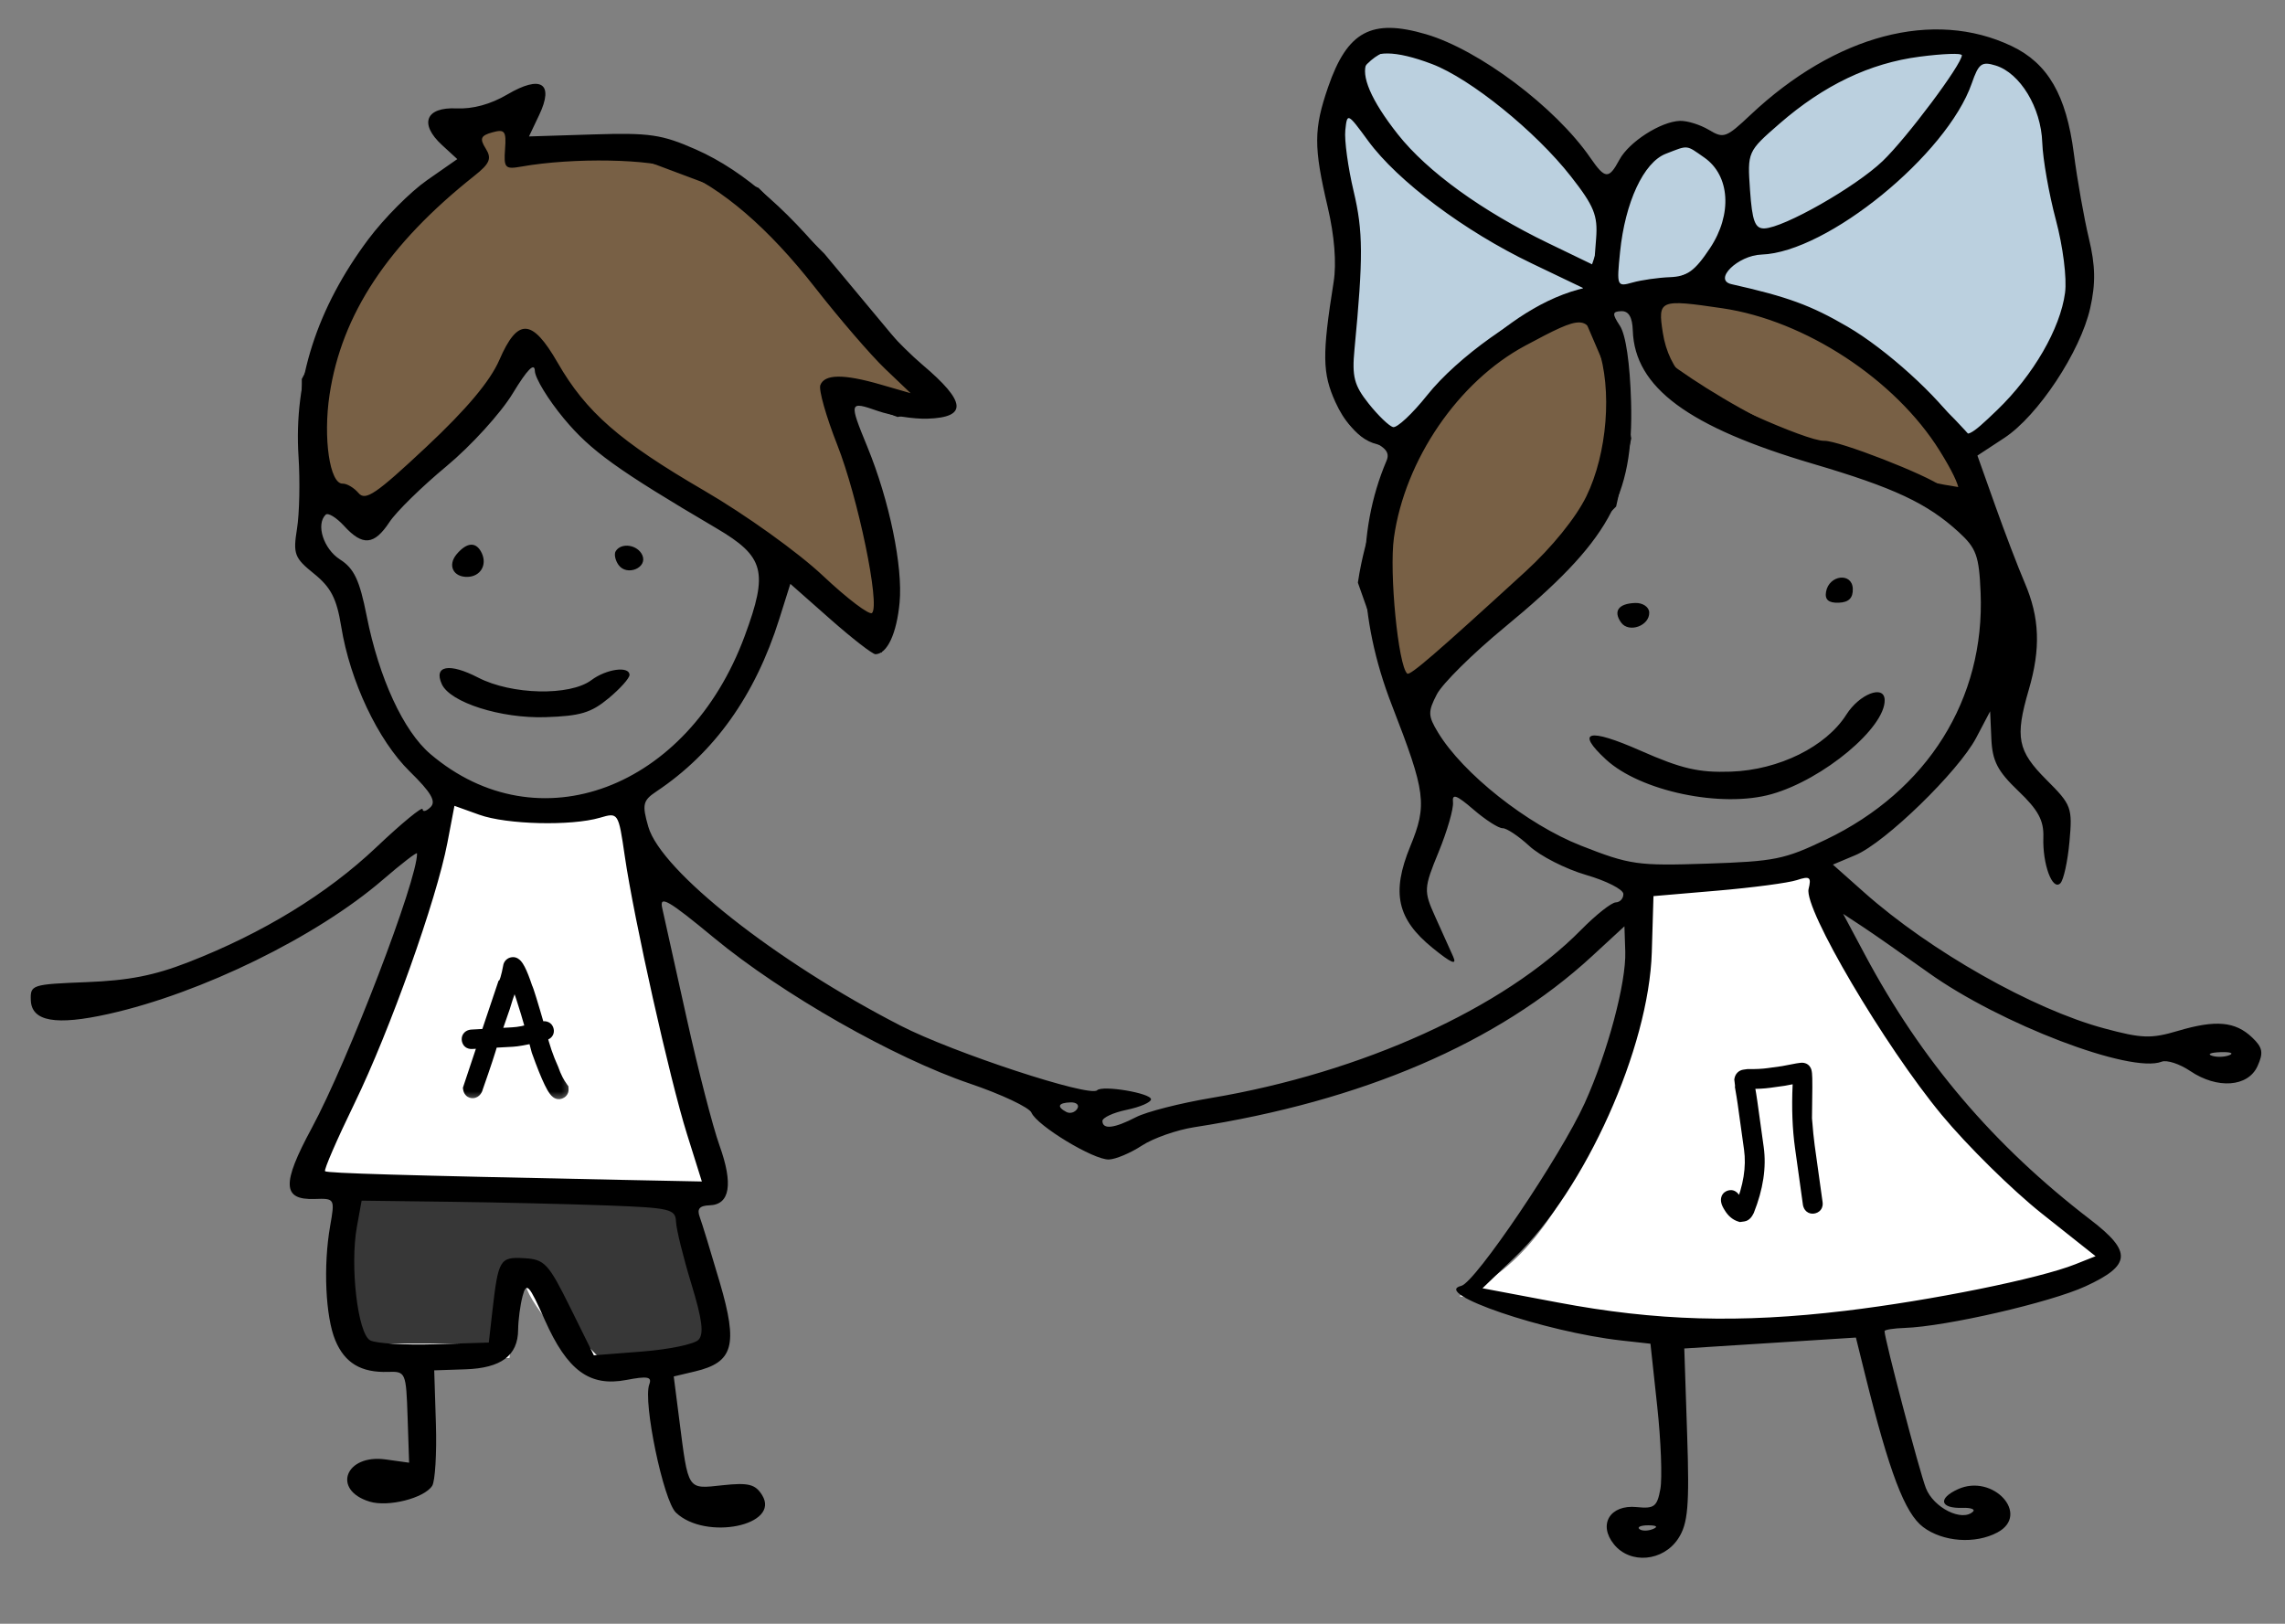 <?xml version="1.0" encoding="UTF-8"?> <svg xmlns="http://www.w3.org/2000/svg" width="159" height="113" viewBox="0 0 159 113" fill="none"><rect x="0" y="0" width="159" height="113" fill="#808080" stroke="none"/><path d="M22.034 81C23.634 79.8 28.701 63.833 31.034 56C31.834 57.2 40.035 56.833 44.035 56.5L46.535 72.5L49.035 82.5H30.034C26.701 82.5 20.434 82.2 22.034 81Z" fill="white" stroke="white"></path><path d="M103 90C111.4 85.6 114.5 69.833 115 62.5L126.273 60.539C126.092 61.771 131.015 70.36 133.5 74.5C135.5 80 146 85 146.5 87C146.9 88.6 134.667 90.667 128.5 91.5C122.9 93.5 109.167 91.333 103 90Z" fill="white"></path><path d="M126.5 60.5L126.273 60.539M126.273 60.539L115 62.5C114.5 69.833 111.4 85.6 103 90C109.167 91.333 122.9 93.5 128.5 91.5C134.667 90.667 146.9 88.6 146.5 87C146 85 135.5 80 133.5 74.5C131.015 70.36 126.092 61.771 126.273 60.539Z" stroke="white"></path><path d="M112 25L110.5 21.5C100.1 23.5 95.833 35 95 40.5L98 49L103 43.5L108 39L112 35L113 30.5L112 25Z" fill="#786045"></path><path d="M115 25V21.5V20H118.5L123.5 21.5C127.1 20.7 133.333 27.167 136 30.5L137 34.5C127.4 33.3 118.333 27.667 115 25Z" fill="#786045"></path><path d="M112 21.5H110.5M110.5 21.5L112 25L113 30.5L112 35L108 39L103 43.5L98 49L95 40.5C95.833 35 100.1 23.5 110.5 21.5ZM115 21.5V25C118.333 27.667 127.4 33.3 137 34.5L136 30.5C133.333 27.167 127.1 20.7 123.5 21.5L118.5 20H115V21.5Z" stroke="black"></path><path d="M28 34.5L36.5 24.5H37.5L40.5 29L44.5 32.5L51 36.5L61 44.5L61.5 41.5V38L58.5 29V27L62.5 28.5L65 28L62 24L57 18L52.5 13.5L44.5 10.5H36V8L31.5 9L33 11L27 16L21.5 26.5V33L24.5 36L28 34.5Z" fill="#786045" stroke="black"></path><path d="M137 3.5C132.2 0.7 124.333 6.666 121 10V16L118.5 19.5L120 20.5C126.4 20.5 134 27.5 137 31C138.333 30 141.4 27.5 143 25.5C144.6 23.5 144.667 19.333 144.5 17.5C144.167 15.666 143.3 11.1 142.5 7.5C141.7 3.9 138.5 3.333 137 3.5Z" fill="#BBD0DF" stroke="black"></path><path d="M47.5 83.5L24 82.5C24 83.833 23.9 86.8 23.5 88C23.1 89.2 24.333 92.5 25 94H35L35.5 89H37C37 90.2 40 93.5 41.5 95C45.5 96.2 48.833 94.167 50 93L47.5 83.5Z" fill="#373737" stroke="white"></path><path d="M113.701 11.127C113.52 11.269 113.064 11.715 113.064 11.964C113.064 11.926 113.212 12.131 113.193 12.154C113.121 12.246 113.047 12.33 112.999 12.438C112.983 12.475 113.01 12.545 112.983 12.575C112.922 12.643 112.877 12.685 112.846 12.781C112.741 13.107 112.777 13.439 112.7 13.764C112.555 14.38 112.465 15.036 112.38 15.665L112.375 15.701C112.347 15.903 112.226 16.041 112.148 16.225C111.975 16.637 111.826 17.064 111.685 17.489C111.513 18.005 111.26 18.415 111.283 18.991C111.301 19.477 111.511 19.891 111.81 20.263C112.027 20.532 112.33 20.952 112.7 21.019C113.082 21.088 113.589 21.062 113.974 21.019C114.51 20.96 115.006 20.83 115.503 20.619C116.095 20.366 116.564 19.91 117.169 19.68C117.598 19.518 118.022 19.327 118.447 19.153C118.776 19.018 119.003 18.646 119.341 18.55C119.482 18.51 119.667 18.193 119.753 18.079C120.156 17.547 120.368 16.811 120.548 16.176C120.788 15.325 120.962 14.511 120.962 13.622C120.962 13.246 120.862 12.878 120.798 12.508C120.715 12.024 120.629 11.473 120.335 11.062C120.176 10.839 119.956 10.656 119.789 10.436C119.637 10.234 119.417 10.014 119.215 9.861C118.824 9.565 118.438 9.344 117.941 9.344C117.365 9.344 116.796 9.396 116.231 9.506C115.988 9.553 115.772 9.596 115.539 9.673C115.246 9.771 114.972 10.046 114.71 10.209C114.317 10.454 114.06 10.846 113.701 11.127Z" fill="#BBD0DF" stroke="black" stroke-linecap="round"></path><path d="M96.499 2.999C100.899 1.399 108.333 9.332 111.499 13.499C113.099 13.499 111.499 18.166 110.499 20.499C104.899 21.699 99.833 27.999 97.999 30.999L96.499 30.499C93.499 30.499 92.499 24.999 93.499 23.499C94.299 22.299 93.833 16.999 93.499 14.499C92.666 11.332 92.099 4.599 96.499 2.999Z" fill="#BBD0DF" stroke="black"></path><path fill-rule="evenodd" clip-rule="evenodd" d="M99.224 2.381C102.924 3.466 108.24 7.463 110.666 10.985C111.691 12.473 111.948 12.49 112.686 11.115C113.352 9.875 115.563 8.457 116.898 8.412C117.403 8.395 118.308 8.677 118.91 9.038C119.939 9.655 120.109 9.594 121.803 7.998C127.725 2.42 134.554 0.62 139.981 3.207C142.5 4.407 143.78 6.615 144.304 10.664C144.545 12.521 145.017 15.186 145.353 16.587C145.809 18.485 145.832 19.721 145.445 21.442C144.763 24.476 141.81 28.939 139.467 30.477L137.597 31.704L138.824 35.153C139.498 37.05 140.427 39.48 140.887 40.553C141.931 42.983 142.011 45.132 141.167 48.016C140.201 51.318 140.387 52.255 142.405 54.272C144.148 56.012 144.217 56.2 144.002 58.579C143.878 59.946 143.593 61.248 143.367 61.47C142.814 62.015 142.122 60.141 142.185 58.266C142.224 57.098 141.83 56.369 140.444 55.046C139 53.667 138.636 52.965 138.567 51.419L138.482 49.502L137.513 51.343C136.282 53.681 131.185 58.637 129.118 59.506L127.54 60.17L129.72 62.107C134.311 66.188 141.442 70.229 146.408 71.564C149.051 72.275 149.677 72.296 151.563 71.737C154.179 70.96 155.541 71.082 156.714 72.2C157.448 72.9 157.514 73.254 157.087 74.196C156.427 75.652 154.287 75.805 152.403 74.533C151.668 74.037 150.774 73.745 150.415 73.886C148.263 74.728 139.169 71.255 134.185 67.688C132.413 66.42 130.353 64.98 129.608 64.49L128.253 63.597L129.774 66.447C133.712 73.823 138.733 79.723 145.464 84.884C148.37 87.113 148.302 88.049 145.127 89.513C142.675 90.643 135.406 92.317 132.533 92.413C131.761 92.439 131.131 92.539 131.134 92.637C131.155 93.257 133.552 102.364 134.008 103.55C134.537 104.932 136.542 105.932 137.295 105.19C137.457 105.031 137.125 104.916 136.557 104.935C134.998 104.986 134.824 104.288 136.234 103.64C138.675 102.518 141.315 105.4 138.988 106.646C137.444 107.472 135.194 107.308 133.817 106.269C132.543 105.306 131.472 102.486 129.767 95.608L129.142 93.083L123.171 93.463L117.2 93.843L117.399 99.837C117.565 104.815 117.458 106.043 116.771 107.082C115.721 108.668 113.443 108.871 112.311 107.479C111.182 106.092 112.033 104.693 113.89 104.881C115.109 105.005 115.31 104.852 115.534 103.629C115.674 102.863 115.577 100.273 115.317 97.874L114.846 93.512L112.822 93.287C107.493 92.694 99.56 89.987 101.682 89.485C102.652 89.257 108.604 80.445 110.268 76.776C111.858 73.267 113.165 68.384 113.093 66.219L113.035 64.463L110.77 66.551C104.238 72.573 94.79 76.633 83.092 78.446C81.88 78.634 80.244 79.209 79.457 79.724C78.669 80.24 77.637 80.675 77.163 80.692C76.108 80.731 72.162 78.344 71.772 77.431C71.617 77.067 69.688 76.157 67.486 75.409C62.178 73.605 54.428 69.189 49.674 65.258C46.49 62.626 45.87 62.27 46.081 63.199C46.221 63.815 46.986 67.256 47.779 70.845C48.573 74.434 49.602 78.426 50.066 79.717C51.031 82.403 50.795 83.833 49.38 83.88C48.673 83.903 48.481 84.13 48.691 84.694C48.85 85.123 49.48 87.18 50.09 89.263C51.366 93.62 51.036 94.804 48.367 95.438L46.882 95.79L47.266 98.791C47.907 103.786 47.801 103.625 50.278 103.361C52.078 103.168 52.554 103.286 53.026 104.04C54.352 106.159 49.099 107.234 47.035 105.266C46.16 104.433 44.727 97.54 45.18 96.342C45.38 95.811 45.069 95.751 43.578 96.035C41.022 96.52 39.476 95.381 37.907 91.855C36.807 89.384 36.631 89.194 36.364 90.197C36.198 90.819 36.059 91.874 36.054 92.54C36.041 94.337 34.877 95.21 32.384 95.293L30.215 95.365L30.332 99.09C30.395 101.139 30.279 103.079 30.073 103.401C29.522 104.261 27.015 104.896 25.723 104.502C23.073 103.696 24.028 101.176 26.835 101.565L28.468 101.792L28.362 98.611C28.258 95.498 28.229 95.431 26.999 95.472C25.126 95.534 23.99 94.855 23.332 93.276C22.648 91.634 22.487 88.088 22.972 85.324C23.308 83.409 23.298 83.392 21.891 83.439C19.641 83.513 19.595 82.389 21.687 78.515C24.215 73.837 29.077 61.154 29.018 59.39C29.014 59.272 27.945 60.097 26.641 61.221C22.043 65.188 14.025 69.115 7.57 70.56C3.879 71.386 2.194 71.088 2.144 69.6C2.108 68.532 2.211 68.499 6.025 68.349C8.976 68.232 10.726 67.889 13.116 66.958C18.284 64.945 22.767 62.202 26.184 58.963C27.949 57.29 29.399 56.097 29.406 56.312C29.413 56.526 29.662 56.462 29.96 56.169C30.364 55.771 30 55.147 28.517 53.693C26.304 51.525 24.36 47.414 23.743 43.602C23.429 41.656 23.026 40.874 21.852 39.927C20.488 38.828 20.385 38.558 20.666 36.802C20.836 35.746 20.884 33.486 20.773 31.781C20.43 26.481 22.052 21.435 25.638 16.642C26.72 15.197 28.552 13.352 29.712 12.543L31.82 11.072L30.765 10.102C29.151 8.622 29.61 7.442 31.763 7.543C32.906 7.596 34.136 7.259 35.305 6.573C37.647 5.196 38.57 5.79 37.52 7.998L36.809 9.495L41.273 9.355C45.211 9.232 46.053 9.355 48.429 10.404C51.828 11.906 55.178 14.861 58.74 19.503C60.274 21.501 62.723 24.146 64.183 25.38C67.238 27.964 67.341 29.044 64.541 29.137C63.581 29.169 62.022 28.927 61.076 28.598C59.077 27.903 59.064 27.948 60.366 31.126C61.889 34.846 62.835 39.433 62.597 41.944C62.392 44.099 61.737 45.502 60.922 45.529C60.721 45.536 59.305 44.437 57.775 43.087L54.995 40.632L54.22 43.092C52.547 48.404 49.706 52.389 45.679 55.076C44.73 55.71 44.666 55.986 45.113 57.538C46.001 60.618 54.011 66.931 62.681 71.385C66.326 73.257 75.829 76.38 76.342 75.874C76.715 75.507 80.078 76.069 80.092 76.501C80.099 76.71 79.338 77.04 78.401 77.235C77.463 77.429 76.703 77.782 76.71 78.019C76.731 78.624 77.535 78.529 79.055 77.742C79.771 77.372 82.112 76.774 84.257 76.413C94.785 74.644 104.648 70.163 110.019 64.71C111.045 63.669 112.131 62.809 112.432 62.799C112.732 62.789 112.97 62.524 112.96 62.209C112.949 61.895 111.781 61.3 110.364 60.888C108.946 60.476 107.172 59.572 106.422 58.879C105.672 58.187 104.834 57.628 104.558 57.637C104.283 57.646 103.373 57.063 102.535 56.341C101.349 55.319 101.033 55.206 101.105 55.829C101.155 56.269 100.708 57.82 100.111 59.277C99.067 61.822 99.057 61.998 99.87 63.8C100.335 64.831 100.895 66.075 101.115 66.565C101.402 67.206 100.998 67.037 99.679 65.964C97.212 63.957 96.809 62.127 98.126 58.914C99.325 55.995 99.217 55.163 96.854 49.08C94.482 42.974 94.353 37.063 96.482 32.06C96.724 31.491 96.419 31.118 95.322 30.64C94.326 30.205 93.534 29.327 92.924 27.985C92.011 25.973 91.993 24.692 92.802 19.61C93.008 18.314 92.857 16.415 92.391 14.425C91.404 10.224 91.408 8.987 92.416 6.059C93.753 2.177 95.433 1.27 99.224 2.381ZM99.646 4.457C102.327 5.476 106.854 9.139 109.313 12.28C110.918 14.33 111.188 14.993 111.066 16.582L110.921 18.462L107.728 16.919C103.12 14.693 99.32 11.943 97.272 9.352C93.484 4.56 94.484 2.497 99.646 4.457ZM136.515 3.839C136.536 4.448 132.671 9.614 131 11.212C129.109 13.02 124.122 15.858 122.769 15.896C122.122 15.915 121.925 15.389 121.774 13.236C121.588 10.566 121.597 10.545 123.827 8.605C126.909 5.924 130.107 4.395 133.575 3.945C135.187 3.734 136.51 3.687 136.515 3.839ZM138.866 4.559C140.57 5.084 142.027 7.49 142.109 9.917C142.149 11.08 142.576 13.506 143.058 15.309C143.552 17.161 143.83 19.365 143.695 20.376C143.365 22.864 141.484 26.115 138.976 28.531C137.047 30.389 136.808 30.501 136.323 29.766C134.895 27.604 131.253 24.305 128.561 22.735C126.003 21.244 124.398 20.656 120.485 19.776C119.183 19.482 120.924 17.77 122.58 17.715C127.14 17.563 135.48 10.767 137.205 5.798C137.683 4.418 137.896 4.26 138.866 4.559ZM35.144 10.376C35.047 11.683 35.148 11.794 36.255 11.597C39.877 10.951 45.382 11.052 47.158 11.796C50.242 13.086 53.476 15.868 56.722 20.02C58.416 22.188 60.605 24.727 61.585 25.663L63.367 27.364L61.269 26.758C58.693 26.014 57.374 26.029 57.081 26.805C56.958 27.13 57.487 28.994 58.256 30.947C59.707 34.629 61.252 42.093 60.681 42.656C60.501 42.833 58.959 41.665 57.255 40.06C55.524 38.431 51.879 35.818 48.999 34.142C43.113 30.716 40.783 28.681 38.799 25.233C37.024 22.151 36.024 22.104 34.75 25.044C34.111 26.52 32.471 28.474 29.664 31.104C26.161 34.387 25.432 34.883 24.948 34.312C24.633 33.941 24.134 33.646 23.84 33.656C22.945 33.685 22.475 30.48 22.932 27.464C23.78 21.863 26.992 17.009 33.01 12.234C34.088 11.379 34.232 11.031 33.797 10.336C33.363 9.643 33.448 9.436 34.258 9.212C35.124 8.972 35.238 9.121 35.144 10.376ZM95.202 9.804C97.254 12.604 101.903 16.088 106.579 18.328L110.564 20.237L108.679 20.825C105.831 21.714 101.412 24.864 99.309 27.503C98.278 28.797 97.207 29.796 96.931 29.722C96.655 29.649 95.89 28.911 95.232 28.082C94.226 26.816 94.069 26.211 94.251 24.307C94.865 17.887 94.855 16.099 94.192 13.309C93.801 11.666 93.54 9.757 93.612 9.066C93.741 7.831 93.766 7.842 95.202 9.804ZM118.586 10.96C120.384 12.21 120.557 14.91 118.99 17.269C117.934 18.859 117.402 19.244 116.203 19.289C115.388 19.32 114.218 19.487 113.603 19.66C112.51 19.969 112.49 19.92 112.731 17.536C113.081 14.076 114.372 11.3 115.91 10.703C117.502 10.085 117.302 10.066 118.586 10.96ZM119.853 21.453C125.613 22.301 131.88 26.41 134.969 31.364C136.682 34.112 136.761 35.123 135.166 33.879C134.094 33.044 127.925 30.645 126.934 30.677C125.738 30.717 118.443 27.437 117.209 26.305C116.466 25.622 115.91 24.461 115.708 23.169C115.347 20.859 115.47 20.808 119.853 21.453ZM113.617 23.003C113.749 26.965 117.476 29.72 126.171 32.282C131.787 33.937 134.099 35.021 136.289 37.023C137.524 38.153 137.713 38.674 137.819 41.238C138.128 48.65 134.124 55.042 127.054 58.428C124.165 59.812 123.51 59.944 118.774 60.102C113.942 60.263 113.411 60.187 110.004 58.847C106.275 57.381 101.797 53.835 100.066 50.977C99.362 49.814 99.353 49.534 99.981 48.32C100.368 47.574 102.482 45.482 104.678 43.671C111.959 37.67 113.682 34.6 113.497 27.961C113.422 25.293 113.129 23.294 112.722 22.676C112.167 21.832 112.182 21.677 112.819 21.655C113.33 21.638 113.586 22.07 113.617 23.003ZM111.204 24.193C112.195 27.104 111.842 31.562 110.383 34.546C109.659 36.028 107.99 38.089 106.156 39.769C99.919 45.478 98.11 47.04 97.921 46.876C97.294 46.336 96.657 39.822 96.996 37.415C97.759 31.991 101.476 26.553 106.126 24.059C110.201 21.874 110.416 21.88 111.204 24.193ZM37.217 25.812C37.234 26.32 38.145 27.812 39.24 29.13C41.101 31.368 42.959 32.705 49.84 36.756C53.204 38.736 53.478 39.778 51.818 44.265C47.873 54.925 37.436 58.844 29.951 52.476C28.073 50.878 26.373 47.194 25.515 42.865C25.021 40.368 24.64 39.561 23.66 38.935C22.514 38.202 21.968 36.502 22.66 35.82C22.825 35.657 23.404 36.011 23.948 36.605C25.232 38.013 26.04 37.943 27.1 36.333C27.574 35.611 29.358 33.863 31.064 32.449C32.77 31.033 34.845 28.753 35.676 27.382C36.688 25.713 37.197 25.195 37.217 25.812ZM33.531 38.509C33.903 39.326 33.427 40.116 32.546 40.146C31.538 40.179 31.127 39.34 31.775 38.569C32.501 37.708 33.155 37.685 33.531 38.509ZM44.693 38.629C45.093 39.507 43.622 40.123 43.043 39.319C42.808 38.992 42.718 38.558 42.845 38.356C43.23 37.736 44.362 37.904 44.693 38.629ZM128.925 40.974C128.946 41.62 128.642 41.92 127.941 41.944C127.24 41.967 126.968 41.732 127.063 41.187C127.269 40.002 128.886 39.817 128.925 40.974ZM114.76 42.622C114.791 43.551 113.342 44.072 112.805 43.325C112.236 42.535 112.619 42.001 113.786 41.962C114.313 41.945 114.747 42.239 114.76 42.622ZM33.269 47.154C35.601 48.36 39.652 48.451 41.15 47.332C42.19 46.554 43.784 46.332 43.805 46.963C43.813 47.189 43.158 47.922 42.351 48.593C41.13 49.606 40.39 49.828 37.962 49.909C34.861 50.012 31.325 48.887 30.744 47.613C30.154 46.319 31.265 46.117 33.269 47.154ZM131.143 48.702C131.207 50.626 126.872 54.245 123.281 55.264C119.8 56.253 114.141 55.068 111.744 52.849C109.606 50.87 110.521 50.638 114.147 52.237C117.014 53.502 118.201 53.777 120.448 53.7C123.785 53.583 127.057 51.967 128.475 49.734C129.389 48.294 131.108 47.629 131.143 48.702ZM33.35 56.7C35.256 57.385 39.754 57.495 41.751 56.906C43.02 56.532 43.033 56.551 43.472 59.561C44.115 63.977 46.599 75.081 47.8 78.914L48.838 82.222L43.104 82.106C27.955 81.797 22.779 81.645 22.619 81.507C22.523 81.425 23.446 79.297 24.671 76.778C27.135 71.708 30.37 62.631 31.131 58.653L31.622 56.079L33.35 56.7ZM125.85 61.863C125.509 63.236 131.127 72.773 135.108 77.581C136.885 79.728 140.022 82.82 142.079 84.453L145.819 87.421L144.415 87.98C141.889 88.987 134.386 90.505 128.399 91.222C121.087 92.098 115.218 91.929 108.425 90.646L103.157 89.652L105.407 87.492C110.314 82.783 114.738 72.931 114.939 66.269L115.056 62.362L119.514 61.981C121.966 61.771 124.448 61.441 125.03 61.249C125.934 60.95 126.054 61.041 125.85 61.863ZM155.135 73.429C154.802 73.566 154.251 73.584 153.91 73.469C153.569 73.356 153.841 73.244 154.515 73.222C155.188 73.199 155.467 73.293 155.135 73.429ZM74.961 77.16C74.8 77.418 74.459 77.52 74.204 77.385C73.512 77.02 73.629 76.745 74.49 76.717C74.909 76.703 75.121 76.902 74.961 77.16ZM31.296 83.633C34.668 83.676 39.581 83.791 42.214 83.888C46.653 84.054 47.004 84.137 47.041 85.028C47.063 85.558 47.543 87.5 48.107 89.346C48.871 91.846 48.995 92.841 48.596 93.247C48.301 93.546 46.544 93.91 44.692 94.055L41.324 94.318L39.674 90.983C38.16 87.923 37.897 87.641 36.482 87.56C34.774 87.463 34.672 87.635 34.258 91.276L34.013 93.431L30.247 93.549C28.176 93.614 26.155 93.492 25.758 93.278C24.893 92.811 24.341 88.091 24.834 85.375L25.164 83.556L31.296 83.633ZM115.013 106.412C114.664 106.554 114.241 106.552 114.073 106.408C113.905 106.263 114.191 106.147 114.708 106.149C115.279 106.152 115.399 106.255 115.013 106.412Z" fill="black"></path><mask id="path-12-outside-1_6981_367" maskUnits="userSpaceOnUse" x="31.565" y="65.449" width="8.592" height="11.423" fill="black"><rect fill="white" x="31.565" y="65.449" width="8.592" height="11.423"></rect><path d="M35.697 67.109C35.904 67.098 36.193 67.653 36.563 68.775C36.632 68.877 36.927 69.831 37.449 71.637C37.556 71.6 37.649 71.579 37.727 71.575L37.844 71.568C37.968 71.561 38.034 71.62 38.041 71.745C38.048 71.87 37.88 71.942 37.537 71.96C37.741 72.826 38.021 73.647 38.377 74.426C38.558 74.952 38.786 75.401 39.061 75.773L39.064 75.82C39.069 75.918 39.01 75.975 38.885 75.994C38.644 76.007 38.176 75.047 37.483 73.114C37.306 72.462 37.217 72.115 37.214 72.072C36.499 72.237 35.988 72.327 35.68 72.344L34.182 72.427C34.003 73.074 33.654 74.134 33.137 75.606C33.085 75.812 33.005 75.919 32.896 75.925C32.798 75.93 32.74 75.871 32.722 75.746L33.749 72.662C33.789 72.534 33.809 72.463 33.808 72.447L32.825 72.501C32.7 72.508 32.634 72.449 32.627 72.325C32.622 72.227 32.681 72.169 32.806 72.15L33.929 72.089L35.119 68.549C35.239 68.445 35.371 68.007 35.516 67.236C35.543 67.157 35.603 67.114 35.697 67.109ZM34.303 72.068L35.661 71.993C36.144 71.967 36.624 71.87 37.1 71.703C36.595 69.915 36.162 68.594 35.802 67.737C35.775 67.739 35.709 67.969 35.605 68.428C35.484 68.572 35.28 69.123 34.992 70.082L34.303 72.068Z"></path></mask><path d="M35.697 67.109C35.904 67.098 36.193 67.653 36.563 68.775C36.632 68.877 36.927 69.831 37.449 71.637C37.556 71.6 37.649 71.579 37.727 71.575L37.844 71.568C37.968 71.561 38.034 71.62 38.041 71.745C38.048 71.87 37.88 71.942 37.537 71.96C37.741 72.826 38.021 73.647 38.377 74.426C38.558 74.952 38.786 75.401 39.061 75.773L39.064 75.82C39.069 75.918 39.01 75.975 38.885 75.994C38.644 76.007 38.176 75.047 37.483 73.114C37.306 72.462 37.217 72.115 37.214 72.072C36.499 72.237 35.988 72.327 35.68 72.344L34.182 72.427C34.003 73.074 33.654 74.134 33.137 75.606C33.085 75.812 33.005 75.919 32.896 75.925C32.798 75.93 32.74 75.871 32.722 75.746L33.749 72.662C33.789 72.534 33.809 72.463 33.808 72.447L32.825 72.501C32.7 72.508 32.634 72.449 32.627 72.325C32.622 72.227 32.681 72.169 32.806 72.15L33.929 72.089L35.119 68.549C35.239 68.445 35.371 68.007 35.516 67.236C35.543 67.157 35.603 67.114 35.697 67.109ZM34.303 72.068L35.661 71.993C36.144 71.967 36.624 71.87 37.1 71.703C36.595 69.915 36.162 68.594 35.802 67.737C35.775 67.739 35.709 67.969 35.605 68.428C35.484 68.572 35.28 69.123 34.992 70.082L34.303 72.068Z" fill="black"></path><path d="M36.563 68.775L36.089 68.932L36.11 68.996L36.148 69.053L36.563 68.775ZM37.449 71.637L36.968 71.776L37.114 72.282L37.612 72.109L37.449 71.637ZM37.537 71.96L37.509 71.461L36.913 71.494L37.05 72.075L37.537 71.96ZM38.377 74.426L38.849 74.263L38.841 74.24L38.831 74.218L38.377 74.426ZM39.061 75.773L39.56 75.746L39.552 75.597L39.463 75.476L39.061 75.773ZM38.885 75.994L38.913 76.493L38.936 76.492L38.959 76.489L38.885 75.994ZM37.483 73.114L37 73.245L37.005 73.264L37.012 73.282L37.483 73.114ZM37.214 72.072L37.714 72.045L37.681 71.452L37.102 71.585L37.214 72.072ZM34.182 72.427L34.155 71.928L33.796 71.947L33.7 72.293L34.182 72.427ZM33.137 75.606L32.665 75.44L32.657 75.463L32.651 75.486L33.137 75.606ZM32.722 75.746L32.247 75.588L32.21 75.702L32.227 75.82L32.722 75.746ZM33.749 72.662L34.224 72.82L34.226 72.811L33.749 72.662ZM33.808 72.447L34.307 72.42L34.28 71.921L33.78 71.948L33.808 72.447ZM32.806 72.15L32.778 71.651L32.755 71.653L32.732 71.656L32.806 72.15ZM33.929 72.089L33.956 72.588L34.295 72.569L34.403 72.248L33.929 72.089ZM35.119 68.549L34.79 68.173L34.688 68.262L34.645 68.39L35.119 68.549ZM35.516 67.236L35.042 67.076L35.031 67.109L35.025 67.144L35.516 67.236ZM34.303 72.068L33.831 71.904L33.587 72.608L34.331 72.567L34.303 72.068ZM37.1 71.703L37.266 72.175L37.709 72.019L37.581 71.567L37.1 71.703ZM35.802 67.737L36.263 67.543L36.126 67.218L35.775 67.238L35.802 67.737ZM35.605 68.428L35.987 68.751L36.066 68.658L36.093 68.539L35.605 68.428ZM34.992 70.082L35.465 70.246L35.468 70.236L35.471 70.226L34.992 70.082ZM35.697 67.109L35.724 67.608C35.542 67.618 35.462 67.505 35.498 67.543C35.517 67.565 35.561 67.624 35.625 67.748C35.751 67.989 35.906 68.378 36.089 68.932L36.563 68.775L37.038 68.618C36.85 68.05 36.675 67.6 36.512 67.286C36.432 67.132 36.342 66.985 36.237 66.87C36.148 66.773 35.955 66.594 35.67 66.61L35.697 67.109ZM36.563 68.775L36.148 69.053C36.122 69.015 36.117 68.993 36.135 69.037C36.146 69.067 36.163 69.111 36.184 69.174C36.227 69.298 36.285 69.478 36.358 69.715C36.504 70.187 36.707 70.873 36.968 71.776L37.449 71.637L37.929 71.498C37.668 70.594 37.462 69.9 37.313 69.419C37.239 69.179 37.178 68.988 37.13 68.848C37.106 68.779 37.084 68.718 37.064 68.669C37.051 68.635 37.021 68.56 36.979 68.497L36.563 68.775ZM37.449 71.637L37.612 72.109C37.694 72.081 37.738 72.075 37.754 72.074L37.727 71.575L37.699 71.075C37.559 71.083 37.418 71.118 37.285 71.164L37.449 71.637ZM37.727 71.575L37.754 72.074L37.871 72.067L37.844 71.568L37.816 71.069L37.699 71.075L37.727 71.575ZM37.844 71.568L37.871 72.067C37.857 72.068 37.754 72.07 37.653 71.98C37.552 71.889 37.543 71.787 37.542 71.772L38.041 71.745L38.541 71.718C38.533 71.578 38.487 71.384 38.32 71.235C38.154 71.086 37.956 71.061 37.816 71.069L37.844 71.568ZM38.041 71.745L37.542 71.772C37.54 71.73 37.545 71.681 37.561 71.632C37.577 71.583 37.601 71.543 37.627 71.512C37.675 71.453 37.722 71.433 37.724 71.433C37.728 71.431 37.715 71.437 37.674 71.444C37.635 71.451 37.581 71.457 37.509 71.461L37.537 71.96L37.564 72.46C37.752 72.45 37.951 72.423 38.117 72.352C38.202 72.316 38.312 72.254 38.4 72.146C38.498 72.026 38.549 71.876 38.541 71.718L38.041 71.745ZM37.537 71.96L37.05 72.075C37.261 72.971 37.552 73.824 37.922 74.634L38.377 74.426L38.831 74.218C38.49 73.471 38.22 72.68 38.023 71.846L37.537 71.96ZM38.377 74.426L37.904 74.589C38.099 75.154 38.349 75.65 38.659 76.07L39.061 75.773L39.463 75.476C39.224 75.152 39.017 74.75 38.849 74.263L38.377 74.426ZM39.061 75.773L38.562 75.801L38.564 75.847L39.064 75.82L39.563 75.793L39.56 75.746L39.061 75.773ZM39.064 75.82L38.564 75.847C38.563 75.819 38.565 75.774 38.583 75.722C38.602 75.667 38.633 75.618 38.674 75.579C38.712 75.541 38.75 75.521 38.774 75.511C38.786 75.506 38.795 75.503 38.801 75.502C38.808 75.5 38.811 75.5 38.811 75.5L38.885 75.994L38.959 76.489C39.075 76.471 39.238 76.426 39.373 76.294C39.524 76.147 39.572 75.957 39.563 75.793L39.064 75.82ZM38.885 75.994L38.858 75.495C38.998 75.487 39.082 75.552 39.09 75.558C39.102 75.567 39.093 75.563 39.062 75.522C39.002 75.441 38.915 75.296 38.803 75.065C38.581 74.61 38.298 73.907 37.953 72.945L37.483 73.114L37.012 73.282C37.36 74.254 37.658 74.998 37.904 75.503C38.025 75.753 38.145 75.965 38.261 76.121C38.319 76.199 38.391 76.282 38.479 76.349C38.561 76.413 38.712 76.504 38.913 76.493L38.885 75.994ZM37.483 73.114L37.965 72.983C37.877 72.658 37.811 72.41 37.767 72.24C37.745 72.154 37.729 72.091 37.719 72.047C37.714 72.025 37.711 72.011 37.709 72.003C37.705 71.984 37.711 72.008 37.714 72.045L37.214 72.072L36.715 72.1C36.718 72.147 36.727 72.192 36.729 72.202C36.734 72.224 36.739 72.249 36.746 72.276C36.758 72.33 36.776 72.402 36.799 72.49C36.844 72.666 36.912 72.918 37 73.245L37.483 73.114ZM37.214 72.072L37.102 71.585C36.388 71.749 35.913 71.831 35.653 71.845L35.68 72.344L35.707 72.844C36.063 72.824 36.611 72.724 37.326 72.559L37.214 72.072ZM35.68 72.344L35.653 71.845L34.155 71.928L34.182 72.427L34.21 72.926L35.707 72.844L35.68 72.344ZM34.182 72.427L33.7 72.293C33.526 72.923 33.182 73.969 32.665 75.44L33.137 75.606L33.608 75.772C34.126 74.3 34.48 73.226 34.664 72.56L34.182 72.427ZM33.137 75.606L32.651 75.486C32.643 75.518 32.636 75.538 32.632 75.548C32.627 75.559 32.628 75.553 32.639 75.539C32.65 75.524 32.675 75.496 32.718 75.471C32.763 75.445 32.815 75.428 32.868 75.425L32.896 75.925L32.923 76.424C33.156 76.411 33.329 76.285 33.437 76.142C33.535 76.013 33.589 75.861 33.622 75.727L33.137 75.606ZM32.896 75.925L32.868 75.425C32.897 75.424 32.942 75.426 32.994 75.444C33.049 75.463 33.098 75.495 33.137 75.535C33.174 75.573 33.194 75.611 33.205 75.635C33.21 75.647 33.212 75.657 33.214 75.663C33.216 75.669 33.216 75.672 33.216 75.672L32.722 75.746L32.227 75.82C32.245 75.936 32.29 76.099 32.422 76.234C32.569 76.385 32.759 76.433 32.923 76.424L32.896 75.925ZM32.722 75.746L33.196 75.904L34.224 72.82L33.749 72.662L33.275 72.504L32.247 75.588L32.722 75.746ZM33.749 72.662L34.226 72.811C34.247 72.746 34.264 72.689 34.276 72.645C34.282 72.623 34.288 72.598 34.294 72.575C34.294 72.573 34.312 72.501 34.307 72.42L33.808 72.447L33.309 72.475C33.308 72.46 33.308 72.448 33.308 72.438C33.308 72.428 33.309 72.42 33.309 72.414C33.31 72.401 33.311 72.391 33.312 72.385C33.314 72.373 33.316 72.366 33.316 72.365C33.316 72.363 33.315 72.367 33.312 72.381C33.304 72.408 33.291 72.451 33.272 72.512L33.749 72.662ZM33.808 72.447L33.78 71.948L32.797 72.002L32.825 72.501L32.852 73.001L33.835 72.947L33.808 72.447ZM32.825 72.501L32.797 72.002C32.812 72.001 32.915 72 33.016 72.09C33.116 72.18 33.126 72.283 33.127 72.297L32.627 72.325L32.128 72.352C32.136 72.491 32.182 72.686 32.348 72.835C32.515 72.984 32.713 73.008 32.852 73.001L32.825 72.501ZM32.627 72.325L33.127 72.297C33.128 72.326 33.126 72.371 33.108 72.423C33.089 72.477 33.057 72.526 33.017 72.566C32.979 72.603 32.941 72.623 32.917 72.633C32.905 72.638 32.895 72.641 32.889 72.643C32.883 72.644 32.88 72.645 32.88 72.645L32.806 72.15L32.732 71.656C32.616 71.673 32.453 71.719 32.319 71.85C32.167 71.998 32.119 72.187 32.128 72.352L32.627 72.325ZM32.806 72.15L32.833 72.65L33.956 72.588L33.929 72.089L33.901 71.589L32.778 71.651L32.806 72.15ZM33.929 72.089L34.403 72.248L35.593 68.709L35.119 68.549L34.645 68.39L33.455 71.929L33.929 72.089ZM35.119 68.549L35.448 68.926C35.559 68.829 35.625 68.704 35.664 68.619C35.71 68.522 35.75 68.409 35.786 68.287C35.86 68.044 35.934 67.722 36.008 67.329L35.516 67.236L35.025 67.144C34.954 67.522 34.888 67.804 34.829 67.998C34.8 68.095 34.775 68.159 34.758 68.198C34.734 68.248 34.739 68.217 34.79 68.173L35.119 68.549ZM35.516 67.236L35.99 67.396C35.974 67.442 35.938 67.505 35.87 67.553C35.805 67.599 35.746 67.607 35.724 67.608L35.697 67.109L35.67 66.61C35.554 66.616 35.419 66.648 35.294 66.736C35.165 66.827 35.085 66.951 35.042 67.076L35.516 67.236ZM34.303 72.068L34.331 72.567L35.688 72.493L35.661 71.993L35.633 71.494L34.276 71.569L34.303 72.068ZM35.661 71.993L35.688 72.493C36.221 72.463 36.747 72.357 37.266 72.175L37.1 71.703L36.934 71.231C36.501 71.383 36.068 71.47 35.633 71.494L35.661 71.993ZM37.1 71.703L37.581 71.567C37.075 69.775 36.635 68.429 36.263 67.543L35.802 67.737L35.341 67.931C35.689 68.758 36.115 70.056 36.619 71.839L37.1 71.703ZM35.802 67.737L35.775 67.238C35.602 67.247 35.493 67.339 35.454 67.376C35.408 67.418 35.38 67.461 35.366 67.483C35.338 67.528 35.32 67.571 35.31 67.595C35.289 67.649 35.269 67.712 35.251 67.774C35.215 67.903 35.17 68.086 35.118 68.318L35.605 68.428L36.093 68.539C36.145 68.311 36.184 68.149 36.213 68.048C36.22 68.023 36.226 68.004 36.231 67.989C36.233 67.982 36.235 67.976 36.236 67.972C36.238 67.968 36.239 67.967 36.239 67.967C36.239 67.967 36.238 67.968 36.237 67.969C36.237 67.971 36.236 67.974 36.234 67.977C36.231 67.983 36.225 67.996 36.214 68.014C36.205 68.028 36.18 68.065 36.139 68.104C36.104 68.137 35.998 68.227 35.83 68.236L35.802 67.737ZM35.605 68.428L35.223 68.106C35.148 68.195 35.09 68.306 35.046 68.4C34.997 68.504 34.946 68.631 34.892 68.776C34.785 69.066 34.658 69.455 34.513 69.938L34.992 70.082L35.471 70.226C35.614 69.75 35.733 69.385 35.83 69.123C35.878 68.993 35.919 68.894 35.952 68.825C35.989 68.746 36.002 68.734 35.987 68.751L35.605 68.428ZM34.992 70.082L34.52 69.918L33.831 71.904L34.303 72.068L34.776 72.232L35.465 70.246L34.992 70.082Z" fill="black" mask="url(#path-12-outside-1_6981_367)"></path><mask id="path-14-outside-2_6981_367" maskUnits="userSpaceOnUse" x="117.47" y="73.165" width="10.569" height="13.126" fill="black"><rect fill="white" x="117.47" y="73.165" width="10.569" height="13.126"></rect><path d="M121.387 74.934L121.638 74.899C122.191 74.907 122.666 74.884 123.064 74.828L124.07 74.688C124.665 74.571 124.998 74.508 125.069 74.498L125.346 74.46C125.48 74.441 125.556 74.499 125.575 74.633L125.592 74.758C125.618 74.943 125.615 75.969 125.585 77.836C125.651 78.677 125.714 79.317 125.775 79.757L126.328 83.731C126.347 83.865 126.289 83.941 126.155 83.96C126.051 83.975 125.983 83.916 125.951 83.783L125.398 79.81C125.22 78.532 125.167 77.103 125.238 75.526C125.242 75.187 125.237 74.966 125.222 74.861L125.121 74.875C124.527 74.992 124.194 75.056 124.123 75.066L123.117 75.206C122.718 75.261 122.243 75.284 121.691 75.276L121.59 75.29C121.616 75.474 121.62 75.568 121.604 75.57C121.685 76.033 121.747 76.417 121.79 76.723L122.231 79.892C122.415 81.212 122.196 82.653 121.576 84.213C121.486 84.396 121.397 84.494 121.309 84.506L121.108 84.534C120.84 84.452 120.617 84.261 120.439 83.961C120.329 83.788 120.269 83.66 120.257 83.576L120.254 83.551C120.235 83.417 120.293 83.341 120.427 83.322C120.531 83.307 120.647 83.462 120.773 83.786C120.949 84.005 121.085 84.123 121.181 84.14C121.808 82.625 122.032 81.227 121.854 79.945L121.413 76.776C121.372 76.487 121.311 76.111 121.23 75.648C121.24 75.599 121.225 75.43 121.185 75.141C121.206 75.019 121.274 74.949 121.387 74.934Z"></path></mask><path d="M121.387 74.934L121.638 74.899C122.191 74.907 122.666 74.884 123.064 74.828L124.07 74.688C124.665 74.571 124.998 74.508 125.069 74.498L125.346 74.46C125.48 74.441 125.556 74.499 125.575 74.633L125.592 74.758C125.618 74.943 125.615 75.969 125.585 77.836C125.651 78.677 125.714 79.317 125.775 79.757L126.328 83.731C126.347 83.865 126.289 83.941 126.155 83.96C126.051 83.975 125.983 83.916 125.951 83.783L125.398 79.81C125.22 78.532 125.167 77.103 125.238 75.526C125.242 75.187 125.237 74.966 125.222 74.861L125.121 74.875C124.527 74.992 124.194 75.056 124.123 75.066L123.117 75.206C122.718 75.261 122.243 75.284 121.691 75.276L121.59 75.29C121.616 75.474 121.62 75.568 121.604 75.57C121.685 76.033 121.747 76.417 121.79 76.723L122.231 79.892C122.415 81.212 122.196 82.653 121.576 84.213C121.486 84.396 121.397 84.494 121.309 84.506L121.108 84.534C120.84 84.452 120.617 84.261 120.439 83.961C120.329 83.788 120.269 83.66 120.257 83.576L120.254 83.551C120.235 83.417 120.293 83.341 120.427 83.322C120.531 83.307 120.647 83.462 120.773 83.786C120.949 84.005 121.085 84.123 121.181 84.14C121.808 82.625 122.032 81.227 121.854 79.945L121.413 76.776C121.372 76.487 121.311 76.111 121.23 75.648C121.24 75.599 121.225 75.43 121.185 75.141C121.206 75.019 121.274 74.949 121.387 74.934Z" fill="black"></path><path d="M121.638 74.899L121.646 74.399L121.608 74.398L121.569 74.403L121.638 74.899ZM124.07 74.688L124.139 75.183L124.153 75.182L124.166 75.179L124.07 74.688ZM125.585 77.836L125.085 77.828L125.084 77.851L125.086 77.875L125.585 77.836ZM125.951 83.783L125.456 83.852L125.459 83.876L125.465 83.898L125.951 83.783ZM125.238 75.526L125.737 75.548L125.737 75.54L125.738 75.532L125.238 75.526ZM125.222 74.861L125.717 74.792L125.648 74.297L125.153 74.366L125.222 74.861ZM125.121 74.875L125.053 74.38L125.039 74.382L125.025 74.385L125.121 74.875ZM121.691 75.276L121.699 74.776L121.66 74.775L121.622 74.781L121.691 75.276ZM121.59 75.29L121.521 74.795L121.026 74.864L121.095 75.359L121.59 75.29ZM121.604 75.57L121.535 75.075L121.021 75.146L121.111 75.657L121.604 75.57ZM121.576 84.213L122.025 84.433L122.034 84.415L122.041 84.398L121.576 84.213ZM121.108 84.534L120.961 85.012L121.067 85.045L121.177 85.03L121.108 84.534ZM120.439 83.961L120.869 83.705L120.861 83.693L120.439 83.961ZM120.773 83.786L120.307 83.968L120.335 84.039L120.383 84.099L120.773 83.786ZM121.181 84.14L121.097 84.632L121.491 84.7L121.643 84.331L121.181 84.14ZM121.23 75.648L120.741 75.543L120.721 75.638L120.737 75.734L121.23 75.648ZM121.185 75.141L120.692 75.055L120.679 75.132L120.69 75.21L121.185 75.141ZM121.387 74.934L121.456 75.429L121.707 75.394L121.638 74.899L121.569 74.403L121.318 74.438L121.387 74.934ZM121.638 74.899L121.631 75.399C122.2 75.407 122.702 75.384 123.133 75.324L123.064 74.828L122.995 74.333C122.63 74.384 122.182 74.407 121.646 74.399L121.638 74.899ZM123.064 74.828L123.133 75.324L124.139 75.183L124.07 74.688L124.001 74.193L122.995 74.333L123.064 74.828ZM124.07 74.688L124.166 75.179C124.464 75.121 124.694 75.076 124.859 75.044C124.942 75.028 125.007 75.016 125.056 75.007C125.08 75.003 125.099 75 125.114 74.997C125.121 74.996 125.127 74.995 125.131 74.994C125.134 74.994 125.135 74.994 125.136 74.993C125.138 74.993 125.138 74.993 125.138 74.993L125.069 74.498L125 74.003C124.911 74.015 124.557 74.083 123.974 74.198L124.07 74.688ZM125.069 74.498L125.138 74.993L125.415 74.955L125.346 74.46L125.277 73.964L125 74.003L125.069 74.498ZM125.346 74.46L125.415 74.955C125.405 74.956 125.307 74.967 125.202 74.888C125.097 74.808 125.081 74.711 125.08 74.702L125.575 74.633L126.07 74.564C126.05 74.42 125.986 74.227 125.805 74.09C125.624 73.953 125.42 73.944 125.277 73.964L125.346 74.46ZM125.575 74.633L125.08 74.702L125.097 74.827L125.592 74.758L126.087 74.689L126.07 74.564L125.575 74.633ZM125.592 74.758L125.097 74.827C125.097 74.826 125.099 74.844 125.101 74.891C125.103 74.933 125.105 74.991 125.106 75.064C125.109 75.21 125.11 75.41 125.11 75.665C125.108 76.174 125.1 76.895 125.085 77.828L125.585 77.836L126.085 77.844C126.1 76.91 126.108 76.184 126.11 75.667C126.111 75.175 126.106 74.826 126.087 74.689L125.592 74.758ZM125.585 77.836L125.086 77.875C125.152 78.719 125.217 79.371 125.28 79.826L125.775 79.757L126.271 79.689C126.211 79.264 126.149 78.635 126.083 77.797L125.585 77.836ZM125.775 79.757L125.28 79.826L125.833 83.8L126.328 83.731L126.824 83.662L126.271 79.689L125.775 79.757ZM126.328 83.731L125.833 83.8C125.832 83.79 125.821 83.692 125.9 83.587C125.98 83.482 126.077 83.466 126.086 83.465L126.155 83.96L126.224 84.455C126.368 84.435 126.561 84.371 126.698 84.19C126.835 84.009 126.844 83.805 126.824 83.662L126.328 83.731ZM126.155 83.96L126.086 83.465C126.113 83.461 126.156 83.46 126.208 83.473C126.262 83.487 126.312 83.513 126.353 83.549C126.43 83.615 126.441 83.682 126.438 83.668L125.951 83.783L125.465 83.898C125.493 84.017 125.554 84.18 125.698 84.305C125.861 84.445 126.057 84.479 126.224 84.455L126.155 83.96ZM125.951 83.783L126.447 83.714L125.893 79.741L125.398 79.81L124.903 79.879L125.456 83.852L125.951 83.783ZM125.398 79.81L125.893 79.741C125.72 78.499 125.667 77.102 125.737 75.548L125.238 75.526L124.738 75.503C124.666 77.105 124.72 78.564 124.903 79.879L125.398 79.81ZM125.238 75.526L125.738 75.532C125.742 75.202 125.738 74.941 125.717 74.792L125.222 74.861L124.727 74.93C124.735 74.991 124.742 75.173 124.738 75.519L125.238 75.526ZM125.222 74.861L125.153 74.366L125.053 74.38L125.121 74.875L125.19 75.37L125.291 75.356L125.222 74.861ZM125.121 74.875L125.025 74.385C124.728 74.443 124.497 74.488 124.332 74.519C124.25 74.535 124.184 74.547 124.136 74.556C124.111 74.561 124.092 74.564 124.077 74.566C124.07 74.568 124.064 74.569 124.06 74.569C124.058 74.57 124.056 74.57 124.055 74.57C124.054 74.57 124.053 74.57 124.054 74.57L124.123 75.066L124.191 75.561C124.281 75.548 124.634 75.481 125.218 75.366L125.121 74.875ZM124.123 75.066L124.054 74.57L123.048 74.71L123.117 75.206L123.186 75.701L124.191 75.561L124.123 75.066ZM123.117 75.206L123.048 74.71C122.682 74.761 122.234 74.784 121.699 74.776L121.691 75.276L121.683 75.776C122.252 75.785 122.755 75.761 123.186 75.701L123.117 75.206ZM121.691 75.276L121.622 74.781L121.521 74.795L121.59 75.29L121.659 75.785L121.76 75.771L121.691 75.276ZM121.59 75.29L121.095 75.359C121.107 75.448 121.112 75.499 121.113 75.522C121.114 75.538 121.112 75.52 121.116 75.487C121.118 75.475 121.125 75.421 121.154 75.357C121.178 75.306 121.281 75.11 121.535 75.075L121.604 75.57L121.672 76.065C121.93 76.029 122.037 75.83 122.064 75.773C122.096 75.702 122.105 75.639 122.108 75.615C122.115 75.558 122.114 75.505 122.112 75.474C122.109 75.404 122.099 75.317 122.085 75.221L121.59 75.29ZM121.604 75.57L121.111 75.657C121.192 76.116 121.253 76.494 121.295 76.792L121.79 76.723L122.285 76.654C122.241 76.34 122.178 75.949 122.096 75.483L121.604 75.57ZM121.79 76.723L121.295 76.792L121.736 79.961L122.231 79.892L122.726 79.823L122.285 76.654L121.79 76.723ZM122.231 79.892L121.736 79.961C121.905 81.176 121.708 82.528 121.112 84.028L121.576 84.213L122.041 84.398C122.685 82.777 122.924 81.249 122.726 79.823L122.231 79.892ZM121.576 84.213L121.127 83.993C121.111 84.026 121.097 84.05 121.087 84.066C121.076 84.083 121.071 84.089 121.072 84.088C121.073 84.087 121.085 84.073 121.111 84.057C121.139 84.04 121.182 84.019 121.24 84.011L121.309 84.506L121.378 85.002C121.583 84.973 121.726 84.855 121.812 84.76C121.901 84.663 121.969 84.546 122.025 84.433L121.576 84.213ZM121.309 84.506L121.24 84.011L121.039 84.039L121.108 84.534L121.177 85.03L121.378 85.002L121.309 84.506ZM121.108 84.534L121.255 84.056C121.133 84.019 121 83.926 120.868 83.705L120.439 83.961L120.009 84.217C120.235 84.596 120.548 84.885 120.961 85.012L121.108 84.534ZM120.439 83.961L120.861 83.693C120.813 83.618 120.782 83.561 120.763 83.522C120.754 83.502 120.75 83.491 120.748 83.486C120.746 83.481 120.75 83.489 120.752 83.507L120.257 83.576L119.762 83.645C119.79 83.848 119.908 84.058 120.016 84.229L120.439 83.961ZM120.257 83.576L120.752 83.507L120.749 83.482L120.254 83.551L119.758 83.62L119.762 83.645L120.257 83.576ZM120.254 83.551L120.749 83.482C120.75 83.491 120.761 83.59 120.682 83.695C120.602 83.799 120.505 83.816 120.496 83.817L120.427 83.322L120.358 82.827C120.214 82.847 120.021 82.91 119.884 83.092C119.747 83.273 119.738 83.477 119.758 83.62L120.254 83.551ZM120.427 83.322L120.496 83.817C120.378 83.833 120.287 83.795 120.239 83.764C120.197 83.738 120.183 83.715 120.191 83.726C120.198 83.735 120.212 83.757 120.234 83.8C120.256 83.842 120.28 83.898 120.307 83.968L120.773 83.786L121.239 83.605C121.171 83.429 121.091 83.259 120.993 83.128C120.916 83.025 120.702 82.779 120.358 82.827L120.427 83.322ZM120.773 83.786L120.383 84.099C120.481 84.221 120.58 84.331 120.68 84.417C120.767 84.493 120.911 84.601 121.097 84.632L121.181 84.14L121.266 83.647C121.317 83.656 121.348 83.673 121.352 83.675C121.358 83.679 121.352 83.676 121.334 83.661C121.298 83.63 121.242 83.571 121.163 83.473L120.773 83.786ZM121.181 84.14L121.643 84.331C122.295 82.756 122.542 81.267 122.349 79.876L121.854 79.945L121.358 80.013C121.522 81.187 121.321 82.495 120.719 83.948L121.181 84.14ZM121.854 79.945L122.349 79.876L121.908 76.707L121.413 76.776L120.917 76.845L121.358 80.013L121.854 79.945ZM121.413 76.776L121.908 76.707C121.866 76.409 121.804 76.027 121.722 75.561L121.23 75.648L120.737 75.734C120.818 76.194 120.878 76.564 120.917 76.845L121.413 76.776ZM121.23 75.648L121.719 75.752C121.734 75.679 121.733 75.609 121.733 75.578C121.732 75.535 121.729 75.489 121.724 75.441C121.716 75.344 121.701 75.22 121.68 75.072L121.185 75.141L120.69 75.21C120.709 75.351 120.722 75.457 120.728 75.529C120.732 75.565 120.733 75.588 120.733 75.599C120.733 75.605 120.733 75.604 120.733 75.598C120.733 75.595 120.734 75.574 120.741 75.543L121.23 75.648ZM121.185 75.141L121.678 75.227C121.676 75.236 121.664 75.29 121.61 75.346C121.552 75.405 121.488 75.424 121.456 75.429L121.387 74.934L121.318 74.438C121.172 74.459 121.018 74.52 120.893 74.649C120.772 74.774 120.715 74.923 120.692 75.055L121.185 75.141Z" fill="black" mask="url(#path-14-outside-2_6981_367)"></path></svg> 
